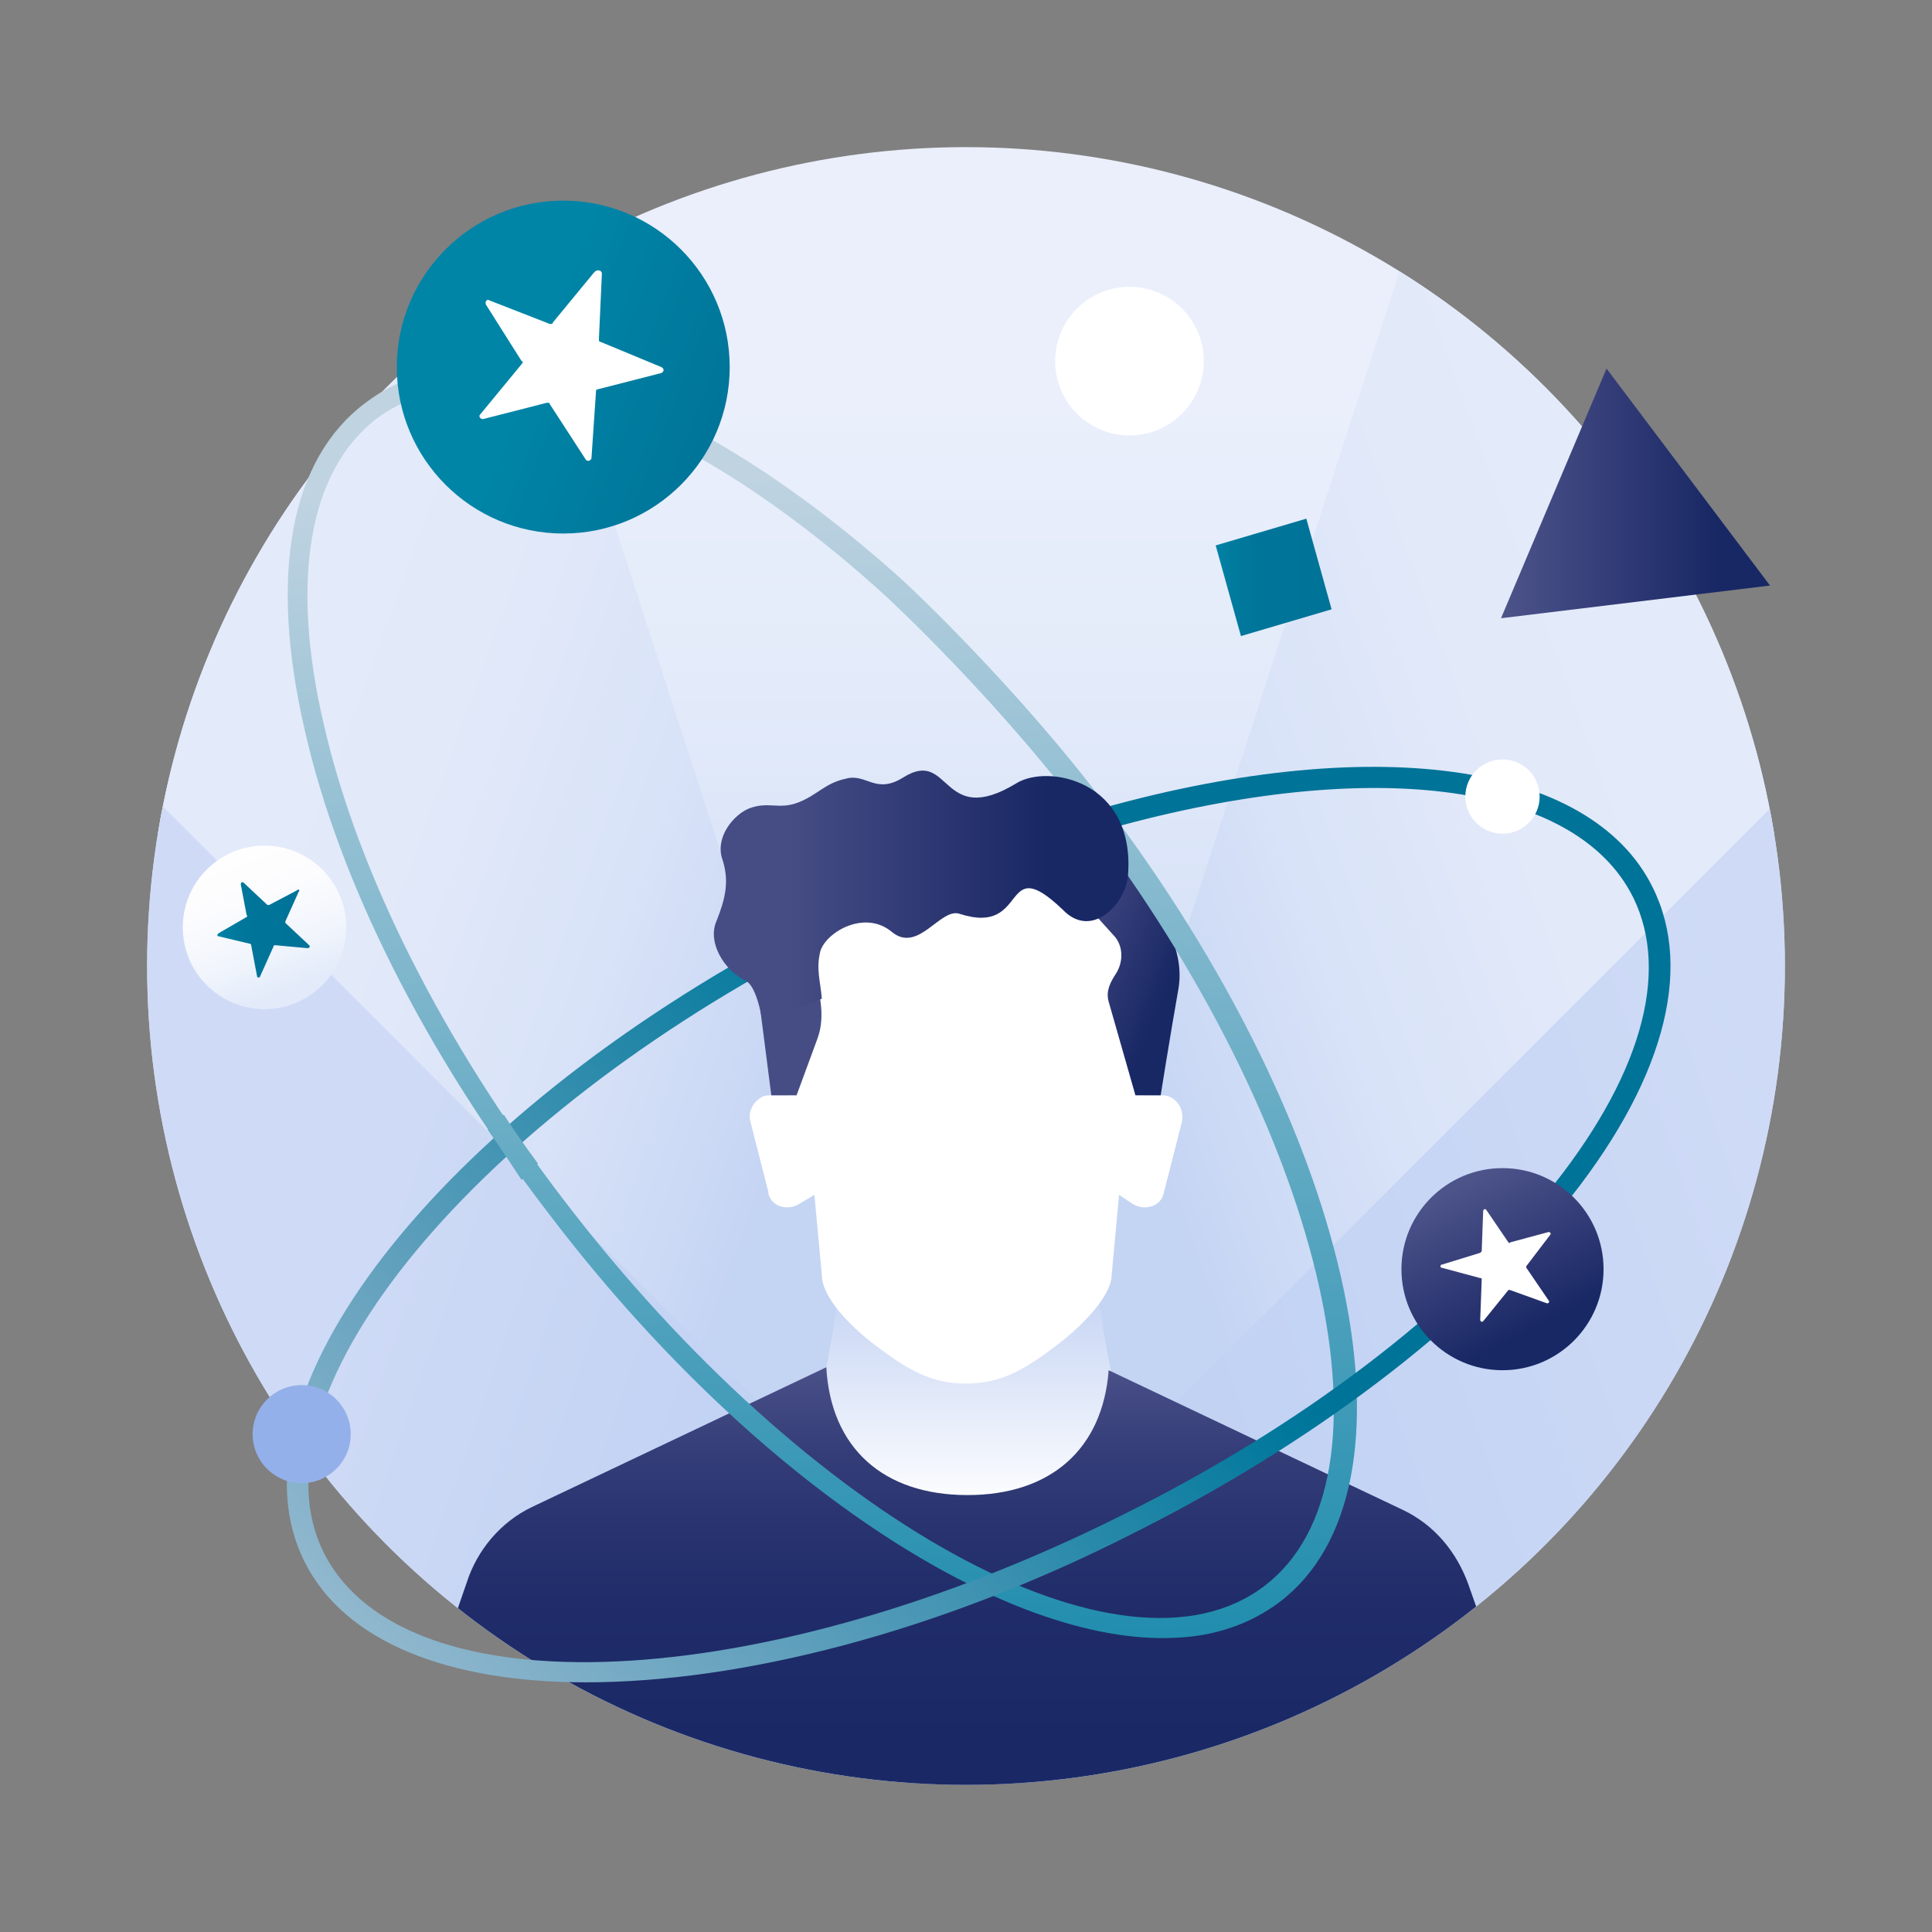 <?xml version="1.0" encoding="utf-8"?>
<!-- Generator: Adobe Illustrator 27.5.0, SVG Export Plug-In . SVG Version: 6.00 Build 0)  -->
<svg version="1.1" id="_x31_8-Human-Resources" xmlns="http://www.w3.org/2000/svg" xmlns:xlink="http://www.w3.org/1999/xlink"
	 x="0px" y="0px" viewBox="0 0 130 130" style="enable-background:new 0 0 130 130;" xml:space="preserve">
<rect x="0" y="0" width="130" height="130" fill="#808080" stroke="none"/>
<style type="text/css">
	.st0{fill:url(#SVGID_1_);}
	.st1{clip-path:url(#SVGID_00000051381999211448250920000000429991767273880509_);}
	.st2{fill:url(#SVGID_00000087411742297287263140000012488426162077052842_);}
	.st3{fill:url(#SVGID_00000038377664357842329070000002158778423014250430_);}
	.st4{fill:url(#SVGID_00000113335185847471887060000005348389038950965423_);}
	.st5{fill:url(#SVGID_00000085943076322684842310000003227194411822513849_);}
	.st6{fill:url(#SVGID_00000107561430341258128590000004974101586632949913_);}
	.st7{fill:#FFFFFF;}
	.st8{fill:url(#SVGID_00000019663973563115197820000018396899001862412456_);}
	.st9{fill:#464D85;}
	.st10{fill:url(#SVGID_00000111872783620665127930000006913586133790780336_);}
	.st11{fill:url(#SVGID_00000070821933795348157990000016128144307172113556_);}
	.st12{fill:url(#SVGID_00000143594259448267486870000009717749161776545423_);}
	.st13{fill:url(#SVGID_00000087401705712379906470000002864572394675606447_);}
	.st14{fill:url(#SVGID_00000111179818411091664690000016929476313109829820_);}
	.st15{fill:url(#SVGID_00000080197923013484301700000002491479537516527290_);}
	.st16{fill:url(#SVGID_00000062907502330071181970000002024419881242422699_);}
	.st17{fill:url(#SVGID_00000034771761537598508640000018084723227117305737_);}
	.st18{fill:url(#SVGID_00000045611142549419813330000012600061427887564210_);}
	.st19{fill:url(#SVGID_00000106120888236750667920000004663446146530495632_);}
	.st20{fill:#94B0EA;}
	.st21{fill:url(#SVGID_00000094605917570425091980000014910948628857794958_);}
</style>
<linearGradient id="SVGID_1_" gradientUnits="userSpaceOnUse" x1="65" y1="120.059" x2="65" y2="9.941">
	<stop  offset="0.454" style="stop-color:#D4DFF7"/>
	<stop  offset="0.671" style="stop-color:#E3EBFA"/>
	<stop  offset="0.849" style="stop-color:#EAEFFB"/>
</linearGradient>
<circle class="st0" cx="65" cy="65" r="55.1"/>
<g>
	<defs>
		<circle id="SVGID_00000022531343379539777770000010487829727978212274_" cx="65" cy="65" r="55.1"/>
	</defs>
	<clipPath id="SVGID_00000117672015760988138560000000196499018444687772_">
		<use xlink:href="#SVGID_00000022531343379539777770000010487829727978212274_"  style="overflow:visible;"/>
	</clipPath>
	<g style="clip-path:url(#SVGID_00000117672015760988138560000000196499018444687772_);">
		
			<linearGradient id="SVGID_00000004545369233185399920000009279059466625619120_" gradientUnits="userSpaceOnUse" x1="51.431" y1="71.026" x2="124.856" y2="44.302">
			<stop  offset="0.287" style="stop-color:#C4D4F3"/>
			<stop  offset="0.342" style="stop-color:#CBD9F5"/>
			<stop  offset="0.493" style="stop-color:#D9E3F8"/>
			<stop  offset="0.679" style="stop-color:#E2E9F9"/>
			<stop  offset="1" style="stop-color:#E4EBFA"/>
		</linearGradient>
		<polygon style="fill:url(#SVGID_00000004545369233185399920000009279059466625619120_);" points="96,12.6 126.7,49.2 65,108.3 		
			"/>
		
			<linearGradient id="SVGID_00000103966030434134334400000014514241807384489866_" gradientUnits="userSpaceOnUse" x1="8377.431" y1="71.026" x2="8450.856" y2="44.302" gradientTransform="matrix(-1 0 0 1 8456 0)">
			<stop  offset="0.287" style="stop-color:#C4D4F3"/>
			<stop  offset="0.342" style="stop-color:#CBD9F5"/>
			<stop  offset="0.493" style="stop-color:#D9E3F8"/>
			<stop  offset="0.679" style="stop-color:#E2E9F9"/>
			<stop  offset="1" style="stop-color:#E4EBFA"/>
		</linearGradient>
		<polygon style="fill:url(#SVGID_00000103966030434134334400000014514241807384489866_);" points="34,12.6 3.3,49.2 65,108.3 		"/>
		
			<linearGradient id="SVGID_00000051375802818071701680000005242594710323442335_" gradientUnits="userSpaceOnUse" x1="4178.925" y1="1888.03" x2="4379.963" y2="1748.062" gradientTransform="matrix(0.492 0.492 -0.707 0.707 -795.527 -3297.949)">
			<stop  offset="0.474" style="stop-color:#CFDBF6"/>
			<stop  offset="0.81" style="stop-color:#B4C8F0"/>
		</linearGradient>
		<polygon style="fill:url(#SVGID_00000051375802818071701680000005242594710323442335_);" points="8.5,51.8 8,61.7 8,100.8 
			44.1,137 68.9,112.2 		"/>
		
			<linearGradient id="SVGID_00000140729591284739982140000007472887171557258137_" gradientUnits="userSpaceOnUse" x1="12853.46" y1="-4151.43" x2="12652.348" y2="-4011.409" gradientTransform="matrix(-0.492 0.492 0.707 0.707 9251.402 -3297.949)">
			<stop  offset="0.246" style="stop-color:#B4C8F0"/>
			<stop  offset="0.415" style="stop-color:#C0D1F3"/>
			<stop  offset="0.674" style="stop-color:#CFDBF6"/>
		</linearGradient>
		<polygon style="fill:url(#SVGID_00000140729591284739982140000007472887171557258137_);" points="121.7,51.8 122.2,61.7 
			122.2,100.8 86,137 61.3,112.2 		"/>
		
			<linearGradient id="SVGID_00000162317272562354291490000006027857871229725825_" gradientUnits="userSpaceOnUse" x1="65" y1="101.727" x2="65" y2="86.088">
			<stop  offset="0" style="stop-color:#FFFFFF"/>
			<stop  offset="0.923" style="stop-color:#C8D6F4"/>
		</linearGradient>
		<path style="fill:url(#SVGID_00000162317272562354291490000006027857871229725825_);" d="M71.1,88.5c-2,1.5-3.6,2.5-6,2.5l0,0
			c0,0,0,0,0,0s0,0,0,0l0,0c-2.4,0-4-1-6-2.5c-1-0.7-1.9-1.6-2.6-2.5c-0.7,7-2.3,12-4.2,15.6h25.7c-1.9-3.6-3.5-8.6-4.2-15.6
			C73,87,72,87.8,71.1,88.5z"/>
		<path class="st7" d="M78.7,73.8c-0.2-0.1-0.4-0.1-0.6-0.1H77l0.4-10.7l-9.3-6.3h-2.6h-1h-2.6l-9.3,6.3L53,73.7h-1.1
			c-0.2,0-0.4,0-0.6,0.1l0,0c-0.6,0.3-1,1-0.8,1.7l1.2,4.7c0,0,0,0,0,0.1c0.2,0.9,1.3,1.2,2.1,0.7l1-0.6l0.5,5.4
			c0,1.4,1.7,3.3,3.7,4.8c2,1.5,3.6,2.5,6,2.5v0c0,0,0,0,0,0s0,0,0,0v0c2.4,0,4-1,6-2.5c2-1.5,3.8-3.5,3.8-4.8l0.5-5.4l0.9,0.6
			c0.8,0.5,1.9,0.2,2.1-0.7c0,0,0,0,0,0l1.2-4.7C79.7,74.9,79.4,74.1,78.7,73.8z"/>
		
			<linearGradient id="SVGID_00000162326977406750615880000015869886306319829951_" gradientUnits="userSpaceOnUse" x1="69.366" y1="63.324" x2="80.498" y2="67.822">
			<stop  offset="0" style="stop-color:#4D548A"/>
			<stop  offset="0.414" style="stop-color:#333C77"/>
			<stop  offset="0.808" style="stop-color:#182865"/>
		</linearGradient>
		<path style="fill:url(#SVGID_00000162326977406750615880000015869886306319829951_);" d="M78.1,73.7c0,0,0.6-3.8,1.2-7.2
			c0.4-2.4-0.9-5.1-3.5-8.1l-1.9-0.6l-2.7,1l3.7,4.1c0.7,0.7,0.7,1.8,0.2,2.6l0,0c-0.4,0.6-0.7,1.2-0.5,1.9l1.8,6.3H78.1z"/>
		<path class="st9" d="M53.2,60.3c0,0,1.1,3.7,1.4,4.6c0.5,1.6,1,3.4,0.4,5l-1.4,3.8h-1.7l-1.3-10.1L53.2,60.3z"/>
		
			<linearGradient id="SVGID_00000022526520199632192950000003369119552094672548_" gradientUnits="userSpaceOnUse" x1="65" y1="135.383" x2="65" y2="91.827">
			<stop  offset="0" style="stop-color:#182865"/>
			<stop  offset="0.43" style="stop-color:#1A2966"/>
			<stop  offset="0.613" style="stop-color:#1F2C69"/>
			<stop  offset="0.749" style="stop-color:#28336F"/>
			<stop  offset="0.862" style="stop-color:#343D78"/>
			<stop  offset="0.96" style="stop-color:#444B84"/>
			<stop  offset="1" style="stop-color:#4D548A"/>
		</linearGradient>
		<path style="fill:url(#SVGID_00000022526520199632192950000003369119552094672548_);" d="M104.3,135.4l-0.9-15.7l-4.6-13.1
			c-0.8-2.2-2.3-4-4.4-5l-19.8-9.4c-0.4,5.3-3.9,8.4-9.5,8.4c-5.7,0-9.2-3.2-9.5-8.6l-19.8,9.4c-2.1,1-3.7,2.9-4.4,5.1l-4.6,13.3
			l-0.9,15.7l0,0h10.7l2.2-7.1l1.7,7.1h49.3l1.7-7l2.2,7L104.3,135.4L104.3,135.4z"/>
	</g>
</g>
<g>
	
		<linearGradient id="SVGID_00000052791453922954014970000001753927365691409854_" gradientUnits="userSpaceOnUse" x1="55.212" y1="111.283" x2="55.212" y2="23.468" gradientTransform="matrix(0.999 -5.059691e-02 5.059691e-02 0.999 -3.304 2.945)">
		<stop  offset="0" style="stop-color:#218DAE"/>
		<stop  offset="0.903" style="stop-color:#BFD3E1"/>
	</linearGradient>
	<path style="fill:url(#SVGID_00000052791453922954014970000001753927365691409854_);" d="M79.1,110.2
		c-11.4,0.6-28.6-10.6-42.3-28.7c-8.2-10.7-14-22.2-16.3-32.4c-2.4-10.4-1-18.2,4.1-22c7.6-5.8,21.8-1,36.2,12
		c0.1,0.1,7.9,7.3,14.3,16c16.2,21.9,21,45.1,11,52.7C84.1,109.3,81.7,110.1,79.1,110.2z M31.6,26.1c-2.4,0.1-4.6,0.8-6.3,2.1
		c-4.5,3.5-5.8,10.8-3.5,20.6c2.3,10,8,21.3,16.1,31.9c16.5,21.6,37.7,33.3,47.2,26c9.3-7.1,4.2-29.8-11.3-50.7l0,0
		c-6.3-8.6-14-15.7-14.1-15.8C49.3,30.7,39,25.7,31.6,26.1z"/>
</g>
<linearGradient id="SVGID_00000040533839805951944640000003344811055126142352_" gradientUnits="userSpaceOnUse" x1="100.958" y1="33.23" x2="119.062" y2="33.23">
	<stop  offset="0" style="stop-color:#4D548A"/>
	<stop  offset="0.414" style="stop-color:#333C77"/>
	<stop  offset="0.808" style="stop-color:#182865"/>
</linearGradient>
<polygon style="fill:url(#SVGID_00000040533839805951944640000003344811055126142352_);" points="108.1,24.8 101,41.6 119.1,39.4 
	"/>
<g>
	
		<linearGradient id="SVGID_00000030463025435152667420000018440082646574663600_" gradientUnits="userSpaceOnUse" x1="31.406" y1="116.903" x2="100.312" y2="47.997">
		<stop  offset="0" style="stop-color:#91B8CE"/>
		<stop  offset="0.171" style="stop-color:#67A3BF"/>
		<stop  offset="0.551" style="stop-color:#00789C"/>
		<stop  offset="0.592" style="stop-color:#007398"/>
	</linearGradient>
	<path style="fill:url(#SVGID_00000030463025435152667420000018440082646574663600_);" d="M39.4,113.2c-9.2,0-16.2-2.7-18.9-8.1
		C14.9,94,29.4,75.3,53.5,62.6l0.7,1.3c-23,12.1-37.6,30.3-32.4,40.6c5.4,10.7,29.5,9.6,53.8-2.6c11.9-5.9,22-13.6,28.4-21.5
		c6.4-7.8,8.4-14.9,5.9-20c-3.9-7.9-18.1-9.6-36.1-4.4l-0.4-1.4c18.7-5.4,33.6-3.4,37.8,5.1c2.8,5.6,0.7,13.3-6.1,21.6
		c-6.6,8.1-16.9,15.9-28.9,21.9C63,109.9,49.8,113.2,39.4,113.2z"/>
</g>
<linearGradient id="SVGID_00000036250607848510785690000015013805821286679186_" gradientUnits="userSpaceOnUse" x1="81.801" y1="38.851" x2="89.614" y2="38.851">
	<stop  offset="0" style="stop-color:#0083A6"/>
	<stop  offset="4.602730e-03" style="stop-color:#0083A6"/>
	<stop  offset="0.117" style="stop-color:#007C9F"/>
	<stop  offset="0.257" style="stop-color:#00779B"/>
	<stop  offset="0.454" style="stop-color:#007499"/>
	<stop  offset="1" style="stop-color:#007398"/>
</linearGradient>
<polygon style="fill:url(#SVGID_00000036250607848510785690000015013805821286679186_);" points="89.6,41 83.5,42.8 81.8,36.7 
	87.9,34.9 "/>
<circle class="st7" cx="76" cy="24.3" r="5"/>
<circle class="st7" cx="101.1" cy="53.6" r="2.5"/>
<linearGradient id="SVGID_00000162325094855556675040000003353102866057059768_" gradientUnits="userSpaceOnUse" x1="47.981" y1="60.271" x2="75.977" y2="60.271">
	<stop  offset="0.182" style="stop-color:#464D85"/>
	<stop  offset="0.614" style="stop-color:#27326E"/>
	<stop  offset="0.808" style="stop-color:#182865"/>
</linearGradient>
<path style="fill:url(#SVGID_00000162325094855556675040000003353102866057059768_);" d="M75.9,58.9c0.5-6.4-5.4-7.5-7.5-6.2
	c-5.1,3.1-4.4-2.4-7.6-0.4c-1.9,1.2-2.5-0.3-3.9,0.1c-1.4,0.3-1.9,1.1-3.2,1.6c-1.3,0.5-2-0.1-3.3,0.4c-1,0.4-2.3,1.9-1.8,3.4
	c0.5,1.5,0.2,2.7-0.4,4.2c-0.6,1.4,0.5,3.2,1.8,3.9c0.1,0.1,0.8,0,1.3,2.8l4-1.5c-0.1-1.2-0.4-2-0.1-3.2c0.4-1.3,3-2.8,4.8-1.3
	c1.8,1.5,3.3-1.7,4.6-1.2c4.7,1.5,2.7-4.3,6.9-0.3C73.5,63.3,75.8,60.7,75.9,58.9z"/>
<g>
	<g>
		
			<linearGradient id="SVGID_00000053520474989190783550000014087177968410349974_" gradientUnits="userSpaceOnUse" x1="6211.027" y1="1540.41" x2="6224.657" y2="1540.41" gradientTransform="matrix(0.458 0.889 -0.889 0.458 -1376.616 -6147.616)">
			<stop  offset="0" style="stop-color:#4D548A"/>
			<stop  offset="0.414" style="stop-color:#333C77"/>
			<stop  offset="0.808" style="stop-color:#182865"/>
		</linearGradient>
		<circle style="fill:url(#SVGID_00000053520474989190783550000014087177968410349974_);" cx="101.1" cy="85.4" r="6.8"/>
	</g>
	<path class="st7" d="M100,81.4l1.5,2.2c0,0,0.1,0.1,0.1,0l2.6-0.7c0.1,0,0.2,0.1,0.1,0.2l-1.6,2.1c0,0,0,0.1,0,0.1l1.5,2.2
		c0.1,0.1,0,0.2-0.1,0.2l-2.5-0.9c0,0-0.1,0-0.1,0l-1.7,2.1c-0.1,0.1-0.2,0-0.2-0.1l0.1-2.7c0-0.1,0-0.1-0.1-0.1L97,85.3
		c-0.1,0-0.1-0.2,0-0.2l2.6-0.8c0,0,0.1-0.1,0.1-0.1l0.1-2.7C99.8,81.4,99.9,81.3,100,81.4z"/>
</g>
<g>
	<g>
		
			<linearGradient id="SVGID_00000065041291209938366370000009856086615775016334_" gradientUnits="userSpaceOnUse" x1="1936.218" y1="1231.144" x2="1958.701" y2="1231.144" gradientTransform="matrix(0.931 0.366 -0.366 0.931 -1323.671 -1833.905)">
			<stop  offset="0.361" style="stop-color:#0085A7"/>
			<stop  offset="1" style="stop-color:#007398"/>
		</linearGradient>
		<circle style="fill:url(#SVGID_00000065041291209938366370000009856086615775016334_);" cx="37.9" cy="24.7" r="11.2"/>
	</g>
	<path class="st7" d="M40.5,18.4l-0.2,4.4c0,0.1,0,0.2,0.1,0.2l4.1,1.7c0.2,0.1,0.2,0.3,0,0.4l-4.3,1.1c-0.1,0-0.1,0.1-0.1,0.2
		l-0.3,4.4c0,0.2-0.3,0.3-0.4,0.1l-2.4-3.7c0-0.1-0.1-0.1-0.2-0.1l-4.3,1.1c-0.2,0-0.3-0.2-0.2-0.3l2.8-3.4c0.1-0.1,0.1-0.2,0-0.2
		l-2.4-3.8c-0.1-0.2,0.1-0.4,0.2-0.3l4.1,1.6c0.1,0,0.2,0,0.2-0.1l2.8-3.4C40.2,18.1,40.5,18.2,40.5,18.4z"/>
</g>
<g>
	<g>
		
			<linearGradient id="SVGID_00000005240439683277413390000015314688777893273766_" gradientUnits="userSpaceOnUse" x1="1484.909" y1="-9589.361" x2="1495.985" y2="-9589.361" gradientTransform="matrix(-0.353 -0.935 0.935 -0.353 9515.132 -1932.202)">
			<stop  offset="0" style="stop-color:#E3EBFA"/>
			<stop  offset="0.261" style="stop-color:#F1F5FC"/>
			<stop  offset="0.603" style="stop-color:#FCFCFE"/>
			<stop  offset="1" style="stop-color:#FFFFFF"/>
		</linearGradient>
		<circle style="fill:url(#SVGID_00000005240439683277413390000015314688777893273766_);" cx="17.8" cy="62.4" r="5.5"/>
	</g>
	
		<linearGradient id="SVGID_00000156560448105738929920000009068719544708263090_" gradientUnits="userSpaceOnUse" x1="14.621" y1="62.474" x2="20.874" y2="62.474">
		<stop  offset="0" style="stop-color:#0083A6"/>
		<stop  offset="4.602730e-03" style="stop-color:#0083A6"/>
		<stop  offset="0.117" style="stop-color:#007C9F"/>
		<stop  offset="0.257" style="stop-color:#00779B"/>
		<stop  offset="0.454" style="stop-color:#007499"/>
		<stop  offset="1" style="stop-color:#007398"/>
	</linearGradient>
	<path style="fill:url(#SVGID_00000156560448105738929920000009068719544708263090_);" d="M20.1,60l-0.9,2c0,0,0,0.1,0,0.1l1.6,1.5
		c0.1,0.1,0,0.2-0.1,0.2l-2.2-0.2c0,0-0.1,0-0.1,0.1l-0.9,2c0,0.1-0.2,0.1-0.2,0l-0.4-2.1c0,0,0-0.1-0.1-0.1L14.7,63
		c-0.1,0-0.1-0.1,0-0.2l1.9-1.1c0,0,0.1-0.1,0-0.1l-0.4-2.1c0-0.1,0.1-0.2,0.2-0.1l1.6,1.5c0,0,0.1,0,0.1,0l1.9-1
		C20.1,59.8,20.2,59.9,20.1,60z"/>
</g>
<circle class="st20" cx="20.3" cy="96.5" r="3.3"/>
<g>
	
		<linearGradient id="SVGID_00000157993226011943700170000000569181742427007919_" gradientUnits="userSpaceOnUse" x1="33.972" y1="111.283" x2="33.972" y2="23.468" gradientTransform="matrix(0.999 -5.059691e-02 5.059691e-02 0.999 -3.304 2.945)">
		<stop  offset="0" style="stop-color:#218DAE"/>
		<stop  offset="0.903" style="stop-color:#BFD3E1"/>
	</linearGradient>
	<path style="fill:url(#SVGID_00000157993226011943700170000000569181742427007919_);" d="M36.2,78.3c-0.8-1.1-1.6-2.2-2.3-3.3
		c-0.3,0.3-0.7,0.7-1.1,1c0.8,1.1,1.5,2.2,2.3,3.4C35.5,79,35.8,78.7,36.2,78.3z"/>
</g>
<g>
</g>
<g>
</g>
<g>
</g>
<g>
</g>
<g>
</g>
<g>
</g>
<g>
</g>
<g>
</g>
<g>
</g>
<g>
</g>
<g>
</g>
<g>
</g>
<g>
</g>
<g>
</g>
<g>
</g>
</svg>
